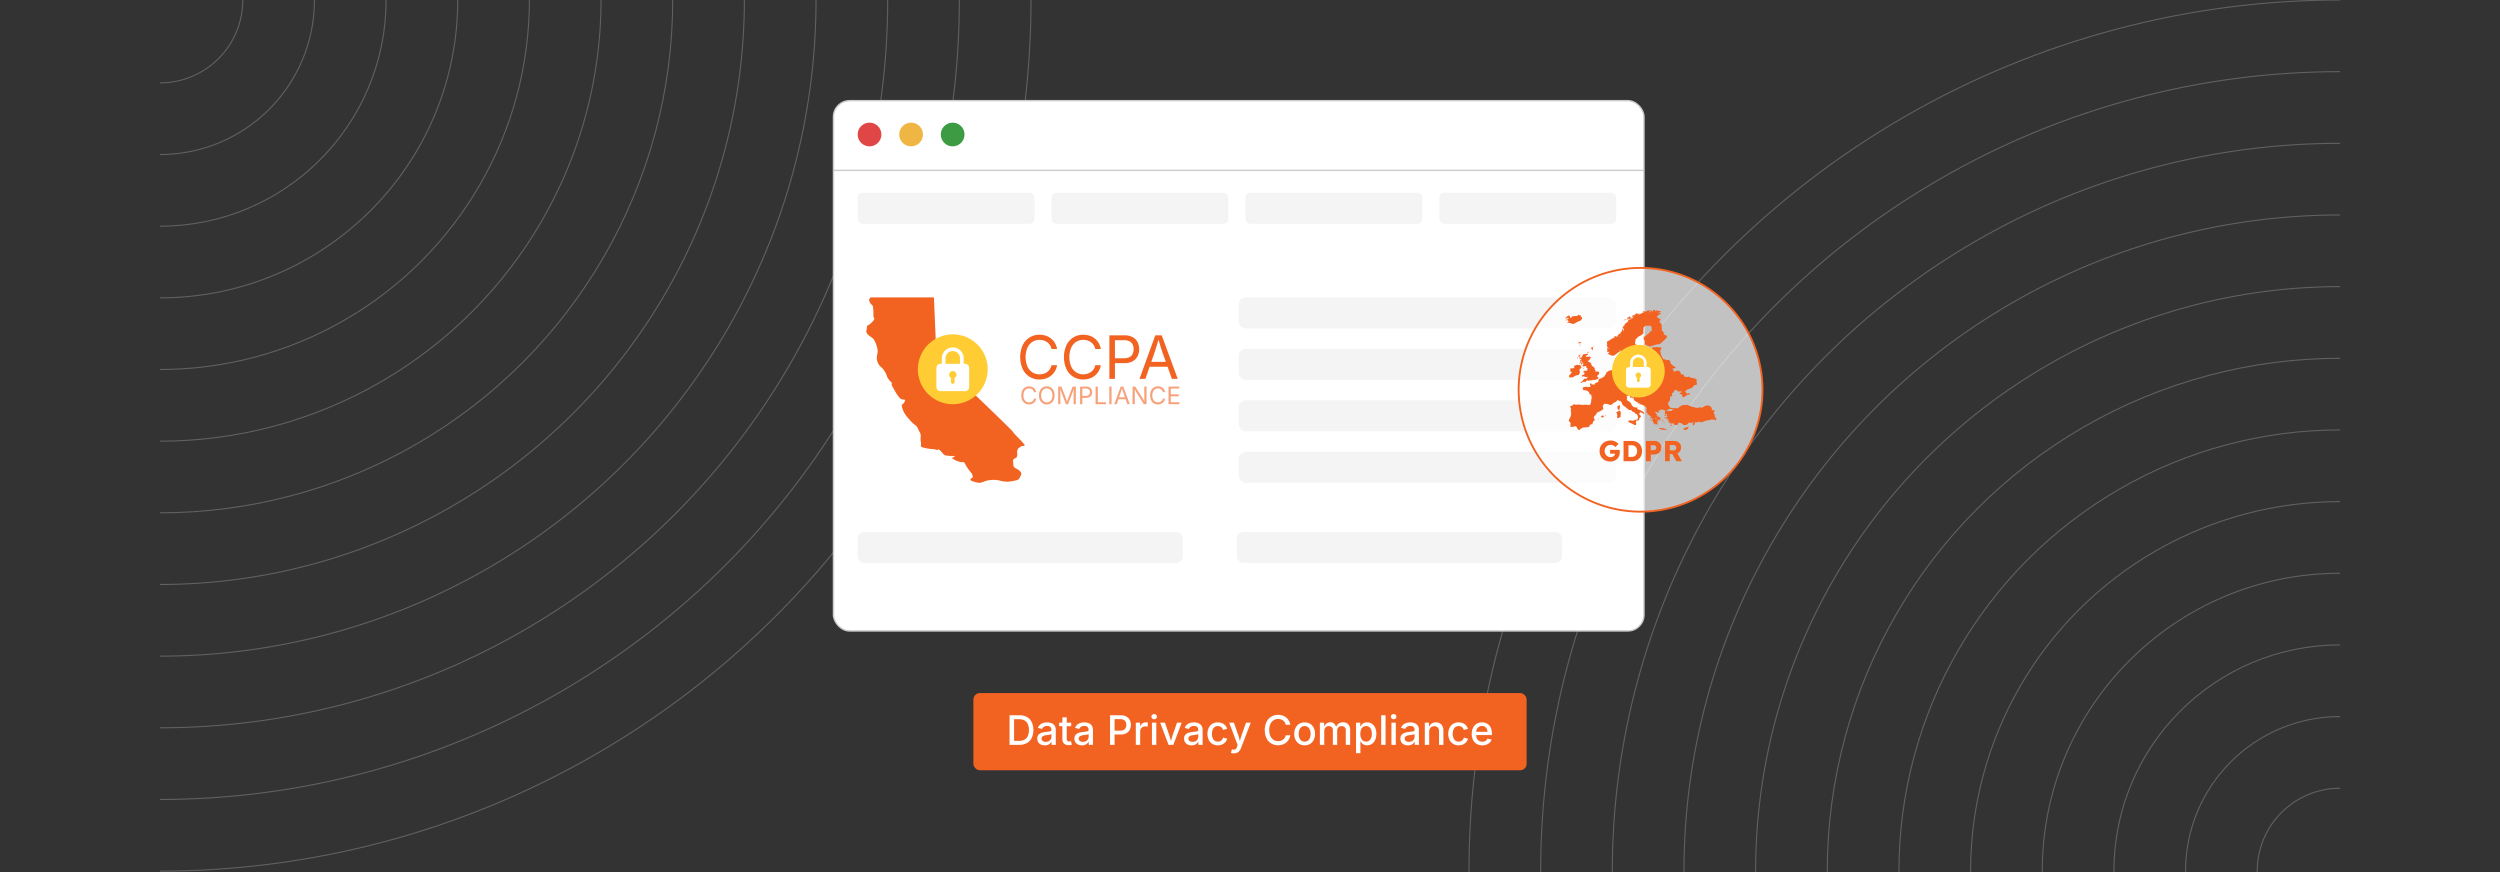 <svg id="Layer_1" data-name="Layer 1" xmlns="http://www.w3.org/2000/svg" xmlns:xlink="http://www.w3.org/1999/xlink" viewBox="0 0 860 300"><rect x="0" y="0" width="860" height="300" fill="#333333" stroke="none"/><defs><clipPath id="clip-path"><rect x="55" width="750" height="300" fill="none"/></clipPath><clipPath id="clip-path-2"><rect x="55" y="-518.808" width="750" height="300" fill="none"/></clipPath></defs><g clip-path="url(#clip-path)"><g opacity="0.3"><circle cx="55" r="28.516" fill="none" stroke="#ccc" stroke-miterlimit="10" stroke-width="0.375"/><circle cx="55" r="53.166" fill="none" stroke="#ccc" stroke-miterlimit="10" stroke-width="0.375"/><circle cx="55" r="77.816" fill="none" stroke="#ccc" stroke-miterlimit="10" stroke-width="0.375"/><circle cx="55" r="102.466" fill="none" stroke="#ccc" stroke-miterlimit="10" stroke-width="0.375"/><circle cx="55" r="127.116" fill="none" stroke="#ccc" stroke-miterlimit="10" stroke-width="0.375"/><circle cx="55" r="151.766" fill="none" stroke="#ccc" stroke-miterlimit="10" stroke-width="0.375"/><circle cx="55" r="176.415" fill="none" stroke="#ccc" stroke-miterlimit="10" stroke-width="0.375"/><circle cx="55" r="201.065" fill="none" stroke="#ccc" stroke-miterlimit="10" stroke-width="0.375"/><circle cx="55" r="225.715" fill="none" stroke="#ccc" stroke-miterlimit="10" stroke-width="0.375"/><circle cx="55" r="250.365" fill="none" stroke="#ccc" stroke-miterlimit="10" stroke-width="0.375"/><circle cx="55" r="275.015" fill="none" stroke="#ccc" stroke-miterlimit="10" stroke-width="0.375"/><circle cx="55" r="299.665" fill="none" stroke="#ccc" stroke-miterlimit="10" stroke-width="0.375"/></g><g opacity="0.3"><circle cx="805" cy="299.665" r="28.516" fill="none" stroke="#ccc" stroke-miterlimit="10" stroke-width="0.375"/><circle cx="805" cy="299.665" r="53.166" fill="none" stroke="#ccc" stroke-miterlimit="10" stroke-width="0.375"/><circle cx="805" cy="299.665" r="77.816" fill="none" stroke="#ccc" stroke-miterlimit="10" stroke-width="0.375"/><circle cx="805" cy="299.665" r="102.466" fill="none" stroke="#ccc" stroke-miterlimit="10" stroke-width="0.375"/><circle cx="805" cy="299.665" r="127.116" fill="none" stroke="#ccc" stroke-miterlimit="10" stroke-width="0.375"/><circle cx="805" cy="299.665" r="151.766" fill="none" stroke="#ccc" stroke-miterlimit="10" stroke-width="0.375"/><circle cx="805" cy="299.665" r="176.415" fill="none" stroke="#ccc" stroke-miterlimit="10" stroke-width="0.375"/><circle cx="805" cy="299.665" r="201.065" fill="none" stroke="#ccc" stroke-miterlimit="10" stroke-width="0.375"/><circle cx="805" cy="299.665" r="225.715" fill="none" stroke="#ccc" stroke-miterlimit="10" stroke-width="0.375"/><circle cx="805" cy="299.665" r="250.365" fill="none" stroke="#ccc" stroke-miterlimit="10" stroke-width="0.375"/><circle cx="805" cy="299.665" r="275.015" fill="none" stroke="#ccc" stroke-miterlimit="10" stroke-width="0.375"/><circle cx="805" cy="299.665" r="299.665" fill="none" stroke="#ccc" stroke-miterlimit="10" stroke-width="0.375"/></g></g><g clip-path="url(#clip-path-2)"><g opacity="0.3"><circle cx="805" cy="-219.144" r="225.715" fill="none" stroke="#ccc" stroke-miterlimit="10" stroke-width="0.375"/><circle cx="805" cy="-219.144" r="250.365" fill="none" stroke="#ccc" stroke-miterlimit="10" stroke-width="0.375"/><circle cx="805" cy="-219.144" r="275.015" fill="none" stroke="#ccc" stroke-miterlimit="10" stroke-width="0.375"/><circle cx="805" cy="-219.144" r="299.665" fill="none" stroke="#ccc" stroke-miterlimit="10" stroke-width="0.375"/></g></g><rect x="286.714" y="34.638" width="278.808" height="182.4" rx="5.548" fill="#fff" stroke="#ccc" stroke-miterlimit="10" stroke-width="0.5"/><line x1="286.714" y1="58.606" x2="565.523" y2="58.606" fill="#fff" stroke="#ccc" stroke-miterlimit="10" stroke-width="0.5"/><rect x="295.033" y="66.298" width="60.808" height="10.691" rx="1.658" fill="#f4f4f4"/><rect x="361.743" y="66.298" width="60.808" height="10.691" rx="1.658" fill="#f4f4f4"/><rect x="428.452" y="66.298" width="60.808" height="10.691" rx="1.658" fill="#f4f4f4"/><rect x="495.161" y="66.298" width="60.808" height="10.691" rx="1.658" fill="#f4f4f4"/><rect x="426.118" y="102.298" width="129.851" height="10.691" rx="2.43" fill="#f4f4f4"/><rect x="426.118" y="120" width="129.851" height="10.691" rx="2.43" fill="#f4f4f4"/><rect x="426.118" y="137.702" width="129.851" height="10.691" rx="2.43" fill="#f4f4f4"/><rect x="295.033" y="182.979" width="111.83" height="10.691" rx="2.256" fill="#f4f4f4"/><rect x="425.501" y="182.979" width="111.83" height="10.691" rx="2.256" fill="#f4f4f4"/><rect x="426.118" y="155.404" width="129.851" height="10.691" rx="2.43" fill="#f4f4f4"/><circle cx="299.118" cy="46.265" r="4.085" fill="#e14647"/><circle cx="313.416" cy="46.265" r="4.085" fill="#efb643"/><circle cx="327.714" cy="46.265" r="4.085" fill="#3c9b43"/><path d="M322.153,123.128l-.883-20.83H299.617s-1,.353-.471,1.53,1.059.942,1.177,1.765a20.019,20.019,0,0,1,.118,2.883c0,1.294,1,.824-.471,2.354s-1.706.765-1.765,1.883-.588,1.471.471,2.471,1.589.883,2.177,2.06a9.143,9.143,0,0,1,1,2.942c.294,1.412-.471,2.236-.176,3.53a4.17,4.17,0,0,0,1.589,2.707,7.163,7.163,0,0,1,1.883,3.119,5.857,5.857,0,0,0,1.883,2.295s-.824-.294.118,1.412,2.052,3.707,2.938,4.06,1.593-.176,1.063.942-1.236.647-.824,1.883a8.217,8.217,0,0,0,1.177,2.589,27.199,27.199,0,0,0,2.118,2.471c1,1.059,1.589.941,2.236,2.413s.883,1.353.883,2.53a6.058,6.058,0,0,0,.059,2.06c.235,1.177-.765,1.471,1.53,1.942s2.471.235,3.825.588-.118-1.059,1.353.353.923,1.53,2.668,1.706,2.157-.118,2.157.294-1.824.176,0,1.059a7.118,7.118,0,0,0,2.589.883s.588-.588,1.177.765a15.994,15.994,0,0,0,2.236,3.119,3.968,3.968,0,0,1,.294,1.353s-2.001.765.294,1.412,2.118.53,4.001-.176a9.957,9.957,0,0,1,5.237-.118,8.121,8.121,0,0,0,3.825.176c1.706-.353,2.354-.294,2.824-1.294s.883-1.294,0-2.236-2.236-.824-2.236-2.236-.294-1.412.176-1.883.883-.118,1.118-1-.176-1.353.118-2.06.118-.412,1-1.118,2.236.177,1-1.294-3.06-3.06-3.589-3.942S322.153,123.128,322.153,123.128Z" fill="#f26322"/><circle cx="327.757" cy="127.029" r="12.02" fill="#fc3"/><path d="M327.434,119.507h.646c.11.019.22.04.33.058a3.732,3.732,0,0,1,3.074,3.283c.056.686.025,1.379.034,2.07.001.072,0,.144,0,.231.14,0,.266,0,.392,0a1.411,1.411,0,0,1,1.488,1.481q.001,3.217,0,6.434a1.412,1.412,0,0,1-1.484,1.486q-1.322.001-2.644,0-2.857,0-5.715-.001a1.4,1.4,0,0,1-1.437-1.383q-.01-3.32,0-6.64a1.379,1.379,0,0,1,1.165-1.35,7.054,7.054,0,0,1,.713-.041v-.159c0-.593-.005-1.185.002-1.778a3.745,3.745,0,0,1,2.554-3.487C326.838,119.619,327.14,119.574,327.434,119.507Zm2.828,5.637c0-.497.004-.98-.002-1.464a6.231,6.231,0,0,0-.039-.849,2.503,2.503,0,0,0-4.968.468c-.003.568-.001,1.136,0,1.704,0,.046.004.093.006.141Zm-2.507,2.51a1.263,1.263,0,0,0-1.189.866,1.225,1.225,0,0,0,.445,1.383.269.269,0,0,1,.125.253c-.006.401-.004.802-.001,1.204a.881.881,0,0,0,.025.232.621.621,0,0,0,.659.447.61.61,0,0,0,.56-.596c.008-.425.007-.852.001-1.277a.283.283,0,0,1,.129-.266,1.223,1.223,0,0,0,.438-1.385A1.258,1.258,0,0,0,327.755,127.655Z" fill="#fff"/><path d="M357.593,130.54a6.229,6.229,0,0,1-5.789-3.587,10.221,10.221,0,0,1,0-8.209,6.423,6.423,0,0,1,2.363-2.661,6.357,6.357,0,0,1,3.426-.936,6.867,6.867,0,0,1,2.148.332,5.815,5.815,0,0,1,1.815.971,5.595,5.595,0,0,1,1.343,1.55,6.042,6.042,0,0,1,.739,2.067h-1.911a3.849,3.849,0,0,0-.548-1.358,3.794,3.794,0,0,0-.946-.986,4.126,4.126,0,0,0-1.232-.604,4.909,4.909,0,0,0-1.408-.201,4.476,4.476,0,0,0-2.435.685,4.682,4.682,0,0,0-1.72,2.007,8.564,8.564,0,0,0,.005,6.479,4.686,4.686,0,0,0,1.725,2.002,4.481,4.481,0,0,0,2.425.68,4.813,4.813,0,0,0,1.408-.206,4.247,4.247,0,0,0,1.232-.605,3.669,3.669,0,0,0,.946-.985,3.908,3.908,0,0,0,.548-1.353h1.911a5.862,5.862,0,0,1-.729,2.053,5.68,5.68,0,0,1-1.344,1.549,5.819,5.819,0,0,1-1.815.982A6.784,6.784,0,0,1,357.593,130.54Z" fill="#f26322"/><path d="M372.643,130.54a6.229,6.229,0,0,1-5.789-3.587,10.221,10.221,0,0,1,0-8.209,6.423,6.423,0,0,1,2.363-2.661,6.357,6.357,0,0,1,3.426-.936,6.867,6.867,0,0,1,2.148.332,5.815,5.815,0,0,1,1.815.971,5.595,5.595,0,0,1,1.343,1.55,6.042,6.042,0,0,1,.739,2.067h-1.911a3.849,3.849,0,0,0-.548-1.358,3.794,3.794,0,0,0-.946-.986,4.126,4.126,0,0,0-1.232-.604,4.909,4.909,0,0,0-1.408-.201,4.476,4.476,0,0,0-2.435.685,4.682,4.682,0,0,0-1.72,2.007,8.564,8.564,0,0,0,.005,6.479,4.686,4.686,0,0,0,1.725,2.002,4.481,4.481,0,0,0,2.425.68,4.813,4.813,0,0,0,1.408-.206,4.247,4.247,0,0,0,1.232-.605,3.669,3.669,0,0,0,.946-.985,3.908,3.908,0,0,0,.548-1.353h1.911a5.862,5.862,0,0,1-.729,2.053,5.68,5.68,0,0,1-1.344,1.549,5.819,5.819,0,0,1-1.815.982A6.783,6.783,0,0,1,372.643,130.54Z" fill="#f26322"/><path d="M381.627,130.339v-14.99h5.131a5.816,5.816,0,0,1,2.883.639,4.081,4.081,0,0,1,1.68,1.716,5.246,5.246,0,0,1,.548,2.414,5.309,5.309,0,0,1-.548,2.425,4.097,4.097,0,0,1-1.675,1.73,5.756,5.756,0,0,1-2.878.644h-3.631v-1.68h3.541a3.889,3.889,0,0,0,1.911-.407,2.44,2.44,0,0,0,1.052-1.117,3.766,3.766,0,0,0,.326-1.595,3.698,3.698,0,0,0-.326-1.584,2.412,2.412,0,0,0-1.057-1.102,3.98,3.98,0,0,0-1.927-.402h-3.118v13.31Z" fill="#f26322"/><path d="M391.98,130.339l5.442-14.99h2.213l5.514,14.99h-2.013l-3.179-8.893q-.291-.825-.679-2.058t-.941-3.143h.362q-.543,1.932-.94,3.185t-.659,2.017l-3.088,8.893Zm2.736-4.186v-1.67h7.695v1.67Z" fill="#f26322"/><path d="M354.001,139.132a2.523,2.523,0,0,1-2.344-1.452,4.137,4.137,0,0,1,0-3.324,2.6,2.6,0,0,1,.957-1.077,2.573,2.573,0,0,1,1.387-.379,2.771,2.771,0,0,1,.87.135,2.363,2.363,0,0,1,.734.393,2.247,2.247,0,0,1,.544.628,2.461,2.461,0,0,1,.3.837h-.774a1.514,1.514,0,0,0-.605-.949,1.672,1.672,0,0,0-.499-.244,1.969,1.969,0,0,0-.57-.082,1.81,1.81,0,0,0-.985.277,1.904,1.904,0,0,0-.697.812,3.477,3.477,0,0,0,.002,2.623,1.892,1.892,0,0,0,.699.81,1.81,1.81,0,0,0,.982.275,1.939,1.939,0,0,0,.57-.083,1.724,1.724,0,0,0,.499-.245,1.494,1.494,0,0,0,.383-.4,1.559,1.559,0,0,0,.222-.548h.774a2.371,2.371,0,0,1-.296.831,2.287,2.287,0,0,1-.543.628,2.37,2.37,0,0,1-.735.397A2.727,2.727,0,0,1,354.001,139.132Z" fill="#f7a17a"/><path d="M360.099,139.132a2.529,2.529,0,0,1-2.346-1.452,4.115,4.115,0,0,1,0-3.324,2.617,2.617,0,0,1,.959-1.077,2.724,2.724,0,0,1,2.772,0,2.611,2.611,0,0,1,.956,1.077,4.148,4.148,0,0,1,0,3.324,2.52,2.52,0,0,1-2.341,1.452Zm0-.717a1.801,1.801,0,0,0,.98-.275,1.901,1.901,0,0,0,.697-.81,3.475,3.475,0,0,0,0-2.627,1.906,1.906,0,0,0-.697-.81,1.884,1.884,0,0,0-1.965.002,1.914,1.914,0,0,0-.699.812,3.459,3.459,0,0,0,0,2.621,1.908,1.908,0,0,0,.699.81A1.803,1.803,0,0,0,360.099,138.415Z" fill="#f7a17a"/><path d="M364.018,139.051v-6.069h1.1l1.495,3.829c.035.089.075.201.12.336s.092.28.143.438.099.315.144.471.087.301.122.434h-.171c.038-.125.08-.264.126-.417s.095-.309.144-.469.099-.308.144-.446.087-.254.122-.346l1.475-3.829h1.105v6.069h-.762v-3.467c0-.125,0-.268.002-.428s.004-.328.008-.505.009-.355.013-.538.007-.358.01-.529h.066q-.085.281-.182.572t-.188.562q-.091.271-.173.495c-.054.148-.101.273-.139.37l-1.357,3.467h-.672l-1.377-3.467c-.038-.095-.083-.215-.134-.36s-.108-.307-.169-.484-.125-.365-.19-.562-.132-.395-.2-.593h.073c.006.152.011.316.015.493s.007.354.01.535.006.354.009.521.004.317.004.45v3.467Z" fill="#f7a17a"/><path d="M371.554,139.051v-6.069h2.077a2.349,2.349,0,0,1,1.167.259,1.647,1.647,0,0,1,.681.694,2.127,2.127,0,0,1,.222.978,2.152,2.152,0,0,1-.222.981,1.663,1.663,0,0,1-.679.701,2.325,2.325,0,0,1-1.165.26h-1.471v-.68h1.435a1.567,1.567,0,0,0,.773-.165.986.986,0,0,0,.426-.452,1.53,1.53,0,0,0,.133-.645,1.502,1.502,0,0,0-.133-.642.973.973,0,0,0-.428-.446,1.614,1.614,0,0,0-.78-.163h-1.263v5.39Z" fill="#f7a17a"/><path d="M376.882,139.051v-6.069h.773v5.385h2.81v.684Z" fill="#f7a17a"/><path d="M382.372,132.982v6.069h-.773v-6.069Z" fill="#f7a17a"/><path d="M383.317,139.051l2.203-6.069h.896l2.232,6.069h-.814l-1.287-3.602q-.119-.334-.275-.833t-.381-1.272h.146q-.22.782-.381,1.289t-.267.816l-1.251,3.602Zm1.107-1.694V136.68h3.116v.677Z" fill="#f7a17a"/><path d="M389.595,139.051v-6.069h.912l2.469,3.882c.065.101.143.23.236.387s.191.336.299.534.213.409.316.635h-.11q-.037-.35-.053-.67t-.021-.589c-.003-.179-.004-.331-.004-.456v-3.723h.773v6.069h-.92l-2.2-3.454c-.101-.16-.201-.325-.304-.495s-.218-.371-.348-.604-.292-.519-.485-.861h.143q.021.453.037.835.016.384.026.668c.007.19.01.34.01.448v3.463Z" fill="#f7a17a"/><path d="M398.336,139.132a2.523,2.523,0,0,1-2.344-1.452,4.137,4.137,0,0,1,0-3.324,2.526,2.526,0,0,1,2.344-1.456,2.772,2.772,0,0,1,.87.135,2.364,2.364,0,0,1,.734.393,2.247,2.247,0,0,1,.544.628,2.461,2.461,0,0,1,.3.837H400.01a1.514,1.514,0,0,0-.605-.949,1.671,1.671,0,0,0-.499-.244,1.968,1.968,0,0,0-.57-.082,1.81,1.81,0,0,0-.985.277,1.904,1.904,0,0,0-.697.812,3.478,3.478,0,0,0,.002,2.623,1.891,1.891,0,0,0,.699.81,1.81,1.81,0,0,0,.981.275,1.938,1.938,0,0,0,.57-.083,1.723,1.723,0,0,0,.499-.245,1.494,1.494,0,0,0,.383-.4,1.559,1.559,0,0,0,.222-.548h.774a2.373,2.373,0,0,1-.296.831,2.286,2.286,0,0,1-.543.628,2.371,2.371,0,0,1-.735.397A2.727,2.727,0,0,1,398.336,139.132Z" fill="#f7a17a"/><path d="M401.974,139.051v-6.069h3.698v.684h-2.925v1.98h2.726v.684h-2.726v2.037h2.962v.684Z" fill="#f7a17a"/><path d="M593.99,163.783a41.941,41.941,0,1,0-59.268,0A42.019,42.019,0,0,0,593.99,163.783Z" fill="#fff" fill-opacity="0.7" stroke="#f26322" stroke-miterlimit="10" stroke-width="0.653"/><path d="M552.967,127.903c.274-.085.411-.4.732-.442a4.458,4.458,0,0,1,.632-.089c.088,0,.193.048.257-.042.297-.421.677-.299,1.062-.169a.502.502,0,0,0,.137-.014c.152-.06.04-.431.339-.334a1.045,1.045,0,0,0-.123-.452c.213-.289-.097-.491-.104-.734a.644.644,0,0,0-.332-.644c-.097-.049-.088-.188-.089-.295a2.82,2.82,0,0,1,0-.751c.092-.15.237-.068.346-.117-.044-.113-.213-.044-.256-.215.049-.352.383-.385.665-.449.153-.035.313-.042.395-.184a1.062,1.062,0,0,1,.684-.422l.032.029a1.006,1.006,0,0,1,.048.528c-.189.558-.175.569.335.818-.083.241-.083.241-.41.315-.083.45-.706.659-.547,1.251.067.07.234-.089.298.087.009.095-.069.109-.137.128l-.015-.018.018.015a1.099,1.099,0,0,0,1.129.501.625.625,0,0,0-.078.308.39.39,0,0,0,.457.015c.39-.188.716-.527,1.196-.517.137,0,.148-.187.274-.233.209-.011.274.137.32.304-.025.113-.178.056-.202.161.016.053.068.041.107.057a2.533,2.533,0,0,0,2.371-.456,3.372,3.372,0,0,1,1.391-.472.64.64,0,0,1,.467.15c-.011.011-.021.023-.032.035-.049.232.119.281.281.308a.593.593,0,0,0,.657-.304.833.833,0,0,1,.509-.443c.262-.104.323-.428.547-.591,0,.229-.19.391-.249.607.229.052.341-.009.339-.214a.544.544,0,0,0-.093-.39,3.743,3.743,0,0,0-.146-.526,1.735,1.735,0,0,1,.243-1.552.684.684,0,0,1,.455-.339.684.684,0,0,1,.555.121,2.09,2.09,0,0,1,.446.385.465.465,0,0,0,.624.096.381.381,0,0,0,.175-.572c-.141-.248.025-.505-.016-.808-.322.185-.529-.011-.747-.179a.773.773,0,0,1-.098-.722c.097-.137.274-.097.385-.232a1.258,1.258,0,0,0-.011-.204c-.062-.284.1-.397.341-.428a5.11,5.11,0,0,1,2.103-.104,2.014,2.014,0,0,0,.814.021.551.551,0,0,1,0,.625c-.523.524-.327,1.04-.043,1.533.008.172-.157.218-.166.364a.474.474,0,0,0,.078.091c.184.137.394.241.298.539-.037.119.1.179.166.258.153.19.337.36.323.602.379.266.911-.022,1.169.434.868-.363,1.411.169,1.327.955a9.774,9.774,0,0,0,.98.937c.055.041.074.151.157.146.327-.023.479.22.662.416-.241.39-.318.424-.76.338-.109-.022-.109-.022-.316.136a2.193,2.193,0,0,1,.383.7c.116.34.328.38.612.169a1.269,1.269,0,0,1,1.779.338.296.296,0,0,1,.033.169c-.008.386.088.546.428.524a.687.687,0,0,1,.747.525c.09.221.175.39.462.303a.308.308,0,0,1,.218.042.747.747,0,0,0,.703,0c.26-.106.487-.128.677.15a.569.569,0,0,0,.52.198,5.86,5.86,0,0,1,1.069.188,1.057,1.057,0,0,0,.612.224.502.502,0,0,1,.049.585.545.545,0,0,0,.048.536c.026.281.188.562-.046.889a1.773,1.773,0,0,0-1.088.37c-.123.136.025.331-.124.515-.5-.01-.857.45-1.381.524s-.864.476-1.31.693a1.696,1.696,0,0,0,.493.783c.12.15.264.076.419.048.226-.042.45-.233.684-.048-.04.509-.045.511-.806.449a1.11,1.11,0,0,1-.719.488c-.115.013-.216.157-.321.246-.303.255-.34.258-.72.042-.074-.828-.078-.834-.981-1.006.019-.206.188-.293.32-.409s.343-.123.453-.314a.707.707,0,0,0-.577-.147,1.079,1.079,0,0,1-.836-.102c-.022-.015-.082.023-.123.037-.06,0-.122.021-.176-.027-.014-.098.096-.104.145-.205a.619.619,0,0,1-.341-.232.691.691,0,0,0-.75.525,1.034,1.034,0,0,1-.72.621,3.488,3.488,0,0,1,.077.731c-.036.387-.256.499-.628.296a7.09,7.09,0,0,0-.13,1.212c.025.233.015.46-.289.546a.318.318,0,0,0-.177.143.314.314,0,0,0-.035.225.792.792,0,0,1-.289.634,2.552,2.552,0,0,1,.598.831c.212.409.684.477,1.113.53a13.336,13.336,0,0,1,1.49.057.52.52,0,0,0,.491-.179,3.643,3.643,0,0,1,1.257-.808,2.016,2.016,0,0,1,1.03-.153,1.623,1.623,0,0,0,.917-.112.771.771,0,0,0,.848.381c.041-.008.114,0,.129.03.3.533.895.304,1.33.502a2.105,2.105,0,0,0,1.693.018.793.793,0,0,1,.494.019.736.736,0,0,0,.701-.052,2.101,2.101,0,0,0,.514-.295,1.18,1.18,0,0,1,.884-.273,1.277,1.277,0,0,0,.535-.136,5.783,5.783,0,0,1,.947.69.601.601,0,0,1,.17.491c-.033.381.146.552.498.546.172,0,.419-.121.461.136a.455.455,0,0,1-.313.581c.153.554.576,1.022.428,1.659.354.136.386.513.616.757-.081.199-.273.247-.365.364-.215-.026-.172-.24-.338-.31a1.58,1.58,0,0,1-.737.007c-.274-.06-.56-.108-.71.255a.427.427,0,0,0-.547-.033.242.242,0,0,1-.126.05,4.816,4.816,0,0,0-1.909.546,1.347,1.347,0,0,1-1.074-.022.567.567,0,0,0-.443,0,1.843,1.843,0,0,1-1.255.153c-.137.172,0,.349-.01.555-.175.117-.216.36-.359.536-.289-.076-.308-.318-.378-.503-.09-.24.244-.336.234-.579-.163-.18-.309-.05-.41.064a.471.471,0,0,1-.617.09c-.363-.15-.484-.147-.699.188-.32.5-.821.537-1.315.621-.267.046-.449-.143-.633-.308a1.953,1.953,0,0,0-1.39-.532c-.178.222-.122.472-.211.682-.535.093-1.118.409-1.4-.315-.494-.322-.965.049-1.468-.066.13-.18.376-.119.462-.291-.31-.1-.31-.1-.888.21.094-.194.178-.362.267-.546a1.06,1.06,0,0,1-.335-.531l.029-.04c.048-.065.08-.157.034-.213a.834.834,0,0,0-.269-.205.844.844,0,0,0-.329-.082c-.183-.019-.353-.318-.534,0a.621.621,0,0,1-.137-.44c.144-.19.424.282.468-.128.22.01.239.291.462.239-.093-.409-.186-.827-.29-1.286-.137-.096-.328.176-.547,0-.019-.393-.137-.84.333-1.136l.018-.013-.014.016a1.019,1.019,0,0,1-.684-.161,1.633,1.633,0,0,0-1.408-.045c-.163.057-.323.146-.48.187-.033.337.307.285.411.464l-.051.048c-.107,0-.193-.097-.307-.065-.093.136.146.15.063.29-.137.06-.219-.178-.38-.136,0,.052-.007.104-.014.195l-.721-.525a.564.564,0,0,0,.089.656c.203.263.5.453.617.781-.163.158-.244-.137-.394-.07-.025.121.097.173.129.273l-.015.012.012-.015c.122-.014.255-.046.346.057a.958.958,0,0,0,.525.255c.092.024.198.059.218.147a1.169,1.169,0,0,0,.483.631c-.376.123-.427-.221-.616-.308a.5.5,0,0,0-.274-.082l-.094-.086-.1-.086a.686.686,0,0,0-.654-.305c.239.055.411.258.655.304l.096.09.094.086a.505.505,0,0,0,.283.076,1.233,1.233,0,0,1,.092.734c-.266-.05-.462-.391-.781-.192-.112.252.212.296.243.483-.168.334-.346.036-.561-.015.093.422.376.752.373,1.17-.209.054-.231-.217-.397-.232-.161.01-.114.203-.253.273-.164-.117-.122-.409-.372-.471-.137-.027-.049.153-.188.184a.375.375,0,0,1-.274-.386c.06-.375-.161-.558-.394-.757a.628.628,0,0,1-.077-.101c-.03-.356.31-.4.476-.585l.37-.018c.283.124.535.399.951.169-.354-.079-.61-.337-.958-.166a.274.274,0,0,0-.365.016c-.195.042-.38-.08-.564-.018-.152-.155-.17-.382-.363-.473a.288.288,0,0,1-.031-.038c0-.136.107-.166.315-.214-.658-.055-.873-.521-1.165-.899l-.03-.031c-.104-.248-.39-.252-.558-.409a8.046,8.046,0,0,1,0-1.7,3.729,3.729,0,0,0-2.6-1.212c.033-.145.195-.089.245-.187l.186-.008c.025,0,.032.075.072.02l-.075-.017a.613.613,0,0,0-.343-.273c-.01.16.11.198.166.273a1.185,1.185,0,0,1-.534-.078.39.39,0,0,1,.009-.346c-.137-.123-.295.015-.461-.031-.185-.244-.498-.356-.716-.591a1.145,1.145,0,0,1-.439-.985.302.302,0,0,0-.014-.135.306.306,0,0,0-.072-.115c0,.071.021.136-.041.202-.098.02-.155-.063-.23-.097,0-.075.011-.149.01-.222a.088.088,0,0,0-.025-.061.089.089,0,0,0-.06-.026c-.081,0-.092.06-.096.123l-.041.03c-.094.146-.068.372-.312.441a.952.952,0,0,1-.308-1.019c-.476-.105-.743.333-1.134.337-.054.301.179.438.2.623s-.137.169-.19.259a1,1,0,0,0,.651.905,1.867,1.867,0,0,1,.921.955,1.704,1.704,0,0,0,1.83,1.15.334.334,0,0,1,.308.064c.093.171-.166.243-.12.427a2.212,2.212,0,0,0,.684.31,5.053,5.053,0,0,1,1.478.812.426.426,0,0,1,.126.642,3.728,3.728,0,0,0-1.231-.608,1.01,1.01,0,0,0-.364.769c.315.198.684.375.562.9a.518.518,0,0,0-.475.565c0,.222-.274.458-.458.648-.153.154-.311.035-.402-.273a.273.273,0,0,1,.022-.045,1.559,1.559,0,0,0,.359-.802,2.244,2.244,0,0,0-.411-1.05c-.058-.109-.172-.108-.274-.137-.242-.059-.473-.13-.513-.438-.013-.105-.088-.225-.204-.22a.941.941,0,0,1-.821-.491.536.536,0,0,0-.517-.181.845.845,0,0,1-.701-.273c-.285-.28-.632-.481-.897-.776-.17-.19-.424-.226-.624-.398a2.508,2.508,0,0,1-.684-1.147c-.08-.215-.179-.382-.424-.428a2.077,2.077,0,0,1-.496-.232c-.39-.185-.525-.172-.802.153a1.459,1.459,0,0,1-.787.511,1.483,1.483,0,0,0-.658.483.838.838,0,0,1-1.143.219,5.651,5.651,0,0,0-1.338-.273c-.422-.105-.958.666-.81,1.083.234.664.18.76-.41,1.144a3.99,3.99,0,0,1-1.214.608.731.731,0,0,0-.502.465,3.962,3.962,0,0,1-.695.89c-.45.522-.419.891.179,1.341a1.704,1.704,0,0,0-.934,1.478,1.034,1.034,0,0,0-1.082.783.348.348,0,0,1-.32.221,11.117,11.117,0,0,1-1.444.13,1.788,1.788,0,0,0-.727.221,1.841,1.841,0,0,0-.888.682c-.555,0-.691-.402-.84-.76-.196-.464-.45-.648-.913-.48a2.2,2.2,0,0,1-1.02.124,2.479,2.479,0,0,0-.476.044,2.001,2.001,0,0,0,.152-.818c-.048-.258.044-.516-.025-.763a.62.62,0,0,1-.479-.854,1.811,1.811,0,0,1,.175-.419,3.314,3.314,0,0,0,.48-2.405,1.169,1.169,0,0,1,.034-.803c.046-.097.07-.221-.053-.284s-.11-.209-.166-.311c-.156-.289-.097-.461.208-.546a1.095,1.095,0,0,0,.649-.371.575.575,0,0,1,.714-.146.962.962,0,0,0,.616.061,4.034,4.034,0,0,1,1.458.034,2.453,2.453,0,0,0,.821.026,5.834,5.834,0,0,1,1.709.043.676.676,0,0,0,.801-.513,5.24,5.24,0,0,0,.216-1.395,1.819,1.819,0,0,1,.092-.539c.099-.149.213.011.312-.083-.193-.157-.439-.256-.491-.57,0-.067.127-.012.168-.091a.272.272,0,0,0-.193-.314c-.504-.162-.636-.573-.728-1.019-.044-.008-.108,0-.137-.025A2.004,2.004,0,0,0,545,134.239a.743.743,0,0,1-.536-.246c.174-.199.115-.363-.123-.469.071-.233.263-.273.434-.311a4.491,4.491,0,0,0,.796-.195.306.306,0,0,1,.264,0c.411.365.838.009,1.245.102.137-.422-.127-.741-.157-1.073.137-.165.297-.109.411-.137.185.057.118.322.315.322a5.016,5.016,0,0,0,.821.052c.088-.015.188-.063.176-.177-.029-.318.224-.36.43-.446.137-.059.29-.095.428-.158a.546.546,0,0,0,.373-.522.693.693,0,0,1,.644-.75,1.085,1.085,0,0,0,.594-.325c.137-.014.308-.025.38-.124a.634.634,0,0,1,.531-.231l-.186-.068a4.651,4.651,0,0,1,.428-.603.743.743,0,0,0,.233-.432.643.643,0,0,1,.453-.555Zm20.134,13.63c.029-.031.058-.064.088-.096l1.958-.115c-.015-.393.41-.209.524-.387a1.959,1.959,0,0,0-.976-.259.996.996,0,0,0-.813.19,7.214,7.214,0,0,1-.695.57c-.03.031-.059.064-.087.095ZM560.448,126.635a.697.697,0,0,0,.5.115C560.767,126.584,560.595,126.67,560.448,126.635Zm-4.153-3.196c-.104-.061-.157-.008-.2.053-.027.04-.1.087-.011.136C556.2,123.611,556.324,123.6,556.296,123.439Zm20.999,10.685-.315-.036C577.076,134.202,577.17,134.18,577.295,134.124Zm-13.764-14.233a.39.39,0,0,1,.236.614.998.998,0,0,1-.547.451,1.878,1.878,0,0,0-.63.357c-.3.255-.164.621-.201.926a8.228,8.228,0,0,0-.072,1.103.295.295,0,0,0-.083.188c-.201.121-.159.396-.371.555a1.629,1.629,0,0,0-.72-.011c-.372.06-.554.348-.547.844a6.905,6.905,0,0,1-1.029.095c-.198-.17-.089-.479-.346-.604-.107.111,0,.222,0,.315-.047.121-.181.052-.245.158.037.181.078.381.126.608-.348.126-.602.562-1.085.349h-.007c-.031-.067-.086-.137-.047-.211.144-.162.319.037.513-.061-.041-.369-.776-.32-.482-.906l.259-.165c.152-.044.148.136.28.104.038-.483.753-.366.792-.899a6.329,6.329,0,0,1-1.282-1.773,1.32,1.32,0,0,1-.175-.463c-.02-.118-.036-.281-.115-.338-.311-.224-.368-.565-.523-.889v.462a.412.412,0,0,1-.314.452c-.391.052-.582.35-.843.565l-.092.1c-.17.042-.273.181-.424.261a1.268,1.268,0,0,1-1.541.046c-.064-.052-.174-.048-.258-.079a2.404,2.404,0,0,1-.289-.137c-.17-.095-.302-.228-.233-.439.081-.244.274-.104.426-.098a.615.615,0,0,1-.114-.453c.029-.044.077-.082.025-.168-.01.071-.017.12-.022.169a2.349,2.349,0,0,1-.484.273c-.18-.078-.163-.21-.171-.327-.022-.299.051-.596,0-.9-.025-.154,0-.356.286-.319a1.289,1.289,0,0,1-.391-.97l.019-.023.361-.037-.36-.109-.038-.045a.378.378,0,0,1,.066-.252c.075-.089,0-.137-.059-.175l-.02-.018c-.059-.409.33-.819.891-.859l.015.017-.018-.015a2.384,2.384,0,0,1,1.323-.808c.126-.015.246-.03.283-.18l.008-.01.159-.038c.045-.113-.062-.158-.084-.236.023-.011.062-.019.066-.036.014-.055-.04-.046-.07-.06a.434.434,0,0,1,.298-.185c.204.068.342.409.62.136l.183-.01a.185.185,0,0,1-.041-.065.182.182,0,0,1-.011-.076.183.183,0,0,1,.07-.132c.137-.153.274-.318.41-.478l.76-.438c-.064-.164-.283,0-.36-.158.099-.157.257-.027.404-.097.262-.309.246-.776.51-1.191a4.946,4.946,0,0,1,.253.93,3.353,3.353,0,0,0,.16-.911c-.105-.168-.334-.015-.439-.31-.027-.161.23-.273.33-.462l.014-.015a.207.207,0,0,0,.055-.06l.045-.052a.353.353,0,0,0,.132-.112.347.347,0,0,0,.062-.161c.041-.509.41-.732.781-.967a.843.843,0,0,0,.256-.246.482.482,0,0,1,.506-.221c-.044-.184-.274,0-.333-.179a1.135,1.135,0,0,0,.034-.112c.049-.241.346.011.43-.228.073-.207.304-.145.48-.153.022.044.01.109.082.117.015-.07-.048-.083-.085-.115.161-.348.514-.137.762-.262-.17-.076-.37.042-.521-.093a.526.526,0,0,1,.045-.049c.222-.164.595-.111.684-.468l.012-.015-.011.017c-.146-.081-.294.057-.442,0,0-.454.274-.622.788-.482l.014.014-.016-.012a.354.354,0,0,1,.23-.31,1.886,1.886,0,0,0,.432-.409c.15-.008.265.137.421.115l-.096.202c.227.052.227.052.569-.083.152.105.079.273.107.409l-.027.014.026-.016c.101-.108.038-.273.137-.409.267-.025.534-.218.866-.008-.069-.195-.252-.155-.302-.32l.958-.239c-.167-.165-.398.03-.539-.192.26-.161.564-.075.8-.206.078.113-.071.149-.015.236.092.053.16-.054.248-.054l.096.087-.096-.086a.186.186,0,0,1,.082-.104.189.189,0,0,1,.13-.025c.059.009.162.037.171.018.219-.409.59-.255.929-.229-.03-.072-.049-.121-.075-.183.166-.136.313,0,.497-.019-.166.332-.547.473-.534.907a2.744,2.744,0,0,0,.538-.537c.126-.075.209-.229.385-.21.145.083.034.273.174.377a.585.585,0,0,0,.342-.546.757.757,0,0,1,.694.042c.074.173-.025.34.023.511.146-.018.114-.157.162-.234.089-.137.213-.263.369-.206.424.158.884.17,1.305.329a.146.146,0,0,1,.097.172,1.708,1.708,0,0,1-.958.284.252.252,0,0,0-.308-.008h.311c.218.245.529.147.796.213.16.041.163.027.331.226-.623,0-.981.481-1.479.696-.033.071.069.085.063.145-.04.468-.023.492.417.619a.089.089,0,0,1,.045.008c.701.209.776.433.33.974-.048.057-.088.121-.145.202a9.731,9.731,0,0,1,.984,1.166.482.482,0,0,0-.137.589,3.062,3.062,0,0,1,.011,1.292c.454.084.423.644.809.709.061.256-.159.342-.17.503.096.176.274.203.42.273s.287.111.417.187c.41.236.476.498.163.845a13.628,13.628,0,0,1-1.452,1.453,6.112,6.112,0,0,0-.627.532.727.727,0,0,1-.569.226,4.813,4.813,0,0,0-1.585.357c-.575.205-1.166.333-1.753.483l-.012-.011c.029-.109.029-.273-.093-.245-.204.053-.35.075-.448-.137-.055.072-.155.102-.185.025-.149-.385-.436-.341-.744-.233a10.883,10.883,0,0,1,.026-1.091c.022-.33-.225-.581-.334-.873a.711.711,0,0,1,.399-.974c.072-.026.157-.034.201-.097.445-.627,1.251-.881,1.632-1.575a.398.398,0,0,1,.185-.126c.38-.171.376-.168.305-.586-.033-.195-.045-.393-.06-.591a.685.685,0,0,0-.777-.723,12.967,12.967,0,0,1-1.422.02c-.124.161-.213.346-.402.435-.157.074-.116.224-.144.355-.089.409.045.856-.175,1.26l.216.365a2.785,2.785,0,0,1-1.357,1.116,2.613,2.613,0,0,0-1.083.855c-.019-.018.015-.08-.051-.057l.049.057a.547.547,0,0,1-.446.299l-.015-.016.018.012a.782.782,0,0,1-.037.783c-.137.273-.015.503.019.751.048.342.311.349.572.398a2.021,2.021,0,0,1,.919.783c-.111.204-.342.286-.498.449-.168.128-.19.284-.084.522C563.572,120.216,563.51,120.054,563.531,119.892Zm-.728-11.513.088-.094-.086.096-.015.015Zm-8.955,10.958-.179.099a.454.454,0,0,0-.171.284.622.622,0,0,0-.352.293l-.014.014.012-.016c.316.146.244-.184.356-.289a.391.391,0,0,0,.171-.282l.178-.101Zm8.781-10.766c-.033-.026-.013-.147-.098-.06-.016.021.06.049.103.06Zm3.276-.792c0-.061-.007-.123-.01-.184l.015-.012-.014.015c-.045.007-.126-.049-.129.038S565.846,107.74,565.905,107.778Zm-8.729,7.924a1.567,1.567,0,0,0-.45.205l-.016.012.014-.015c.16-.048.38.04.45-.203Zm.352-.315c-.054,0-.07.046-.083.09s0,.066.033.072a.085.085,0,0,0,.034.003.083.083,0,0,0,.032-.011.085.085,0,0,0,.025-.022.086.086,0,0,0,.014-.03.073.073,0,0,0-.023-.09.075.075,0,0,0-.031-.013Zm-2.873,1.478c-.049-.035-.07-.06-.094-.065-.052-.01-.137-.027-.093.068.02.048.096.04.185-.005Zm5.561-6.013a.183.183,0,0,0-.216.011Zm-6.06,7.586h-.041v.03a.077.077,0,0,0,.04,0,.317.317,0,0,0-.002-.033Zm5.223-6.547c-.012,0-.026-.018-.036-.015-.045.011-.045.026,0,.033a.192.192,0,0,1,.04-.025Zm2.849-3.085c0-.042-.015-.049-.044-.016a.062.062,0,0,0,.01.034Zm-18.306,14.201a.426.426,0,0,0,.089.254l.029.041c.064.057.04.111-.008.162-.044.209-.25.303-.346.475l.098.087-.096-.089c-.071.056-.234.055-.16.203s-.069.177-.093.273a.857.857,0,0,0,.547-.118c.019-.158.153-.213.264-.288a.837.837,0,0,1-.165.371c-.08.352-.16.704-.24,1.057l.107.108c.067-.314.29-.3.495-.312-.019-.233-.367-.336-.163-.588.068.101.184.121.286.171,0-.051,0-.108.07-.124.026.072-.03.093-.07.124-.089.184.174.235.137.438-.067.106-.153.248-.245.385-.067.099-.159.192-.088.326s.203.079.32.068a3.275,3.275,0,0,0,1.11-.224c-.192.285-.235.546.033.777.09.079.238.056.33.198-.204.183-.051.491-.224.696a1.517,1.517,0,0,1-1.103.011c-.186.206.122.485-.173.612.077.09.137.05.189.035a.162.162,0,0,1,.09-.008.165.165,0,0,1,.08.041c.114.376.078.509-.213.682-.13.078-.274.12-.411.185s-.313.121-.253.319.239.224.41.136.264-.035.419.03c.661.281.666.273,1.178.034-.078.22-.15.427-.216.61a.566.566,0,0,1-.424.08.865.865,0,0,0-.843.442,4.71,4.71,0,0,1-.743.734c-.105.102-.274.136-.326.301.178-.02.398.019.528-.071a1.113,1.113,0,0,1,1.29-.169c.137-.426.379-.697.788-.574.446.137.862-.169,1.3-.024.084.027.137-.1.186-.177-.051-.007-.108.018-.148-.034.063-.041.103,0,.145.038.289-.012.578-.029.866-.033a1.92,1.92,0,0,0,1.021-.352c.324-.211.331-.265.201-.668-.137-.123-.341.012-.484-.136a.656.656,0,0,1,.262-.39,1.334,1.334,0,0,0,.529-.663c.111-.341.031-.501-.315-.626a1.096,1.096,0,0,0-.97.118c.178-.528.168-.552-.274-.866.063,0,.144-.035.125-.098-.112-.366-.24-.742-.635-.889a.894.894,0,0,1-.564-.659,1.042,1.042,0,0,0-1.341-.882c.03-.204.3-.143.35-.3.007-.123-.13-.074-.149-.16.547-.232.675-.787,1.011-1.307a3.624,3.624,0,0,0-1.817,0,.533.533,0,0,1,.304-.525c.19-.117.461-.203.458-.533-.532-.146-1.024.228-1.557.041-.069.273-.333.376-.374.682-.026.195-.326.322-.419.546Zm-1.163,2.712.085-.096c-.056-.101-.148-.186-.257-.146-.462.168-1.037.175-1.212.784.049.136.237.015.285.136-.41.506-1.014.206-1.49.391-.03.12-.022.237-.101.323.09.102.224.083.319.128l-.356.463a1.815,1.815,0,0,0,.798.251c-.471.335-.51.989-1.095,1.133a.157.157,0,0,0,.044.11.16.16,0,0,0,.108.049l.056-.048c.015.061-.042.026-.059.045-.053.097-.219.126-.177.284a.288.288,0,0,0,.287.079l.066-.041-.066.04c-.194.179-.023.217.105.273.014-.047,0-.109.069-.124.019.067-.038.087-.072.121a2.407,2.407,0,0,0,1.3-.274,2.922,2.922,0,0,1,1.457-.579.323.323,0,0,0,.35-.23c.15-.391.393-.754.216-1.212a2.438,2.438,0,0,1-.066-.602.997.997,0,0,0,.675-.728c-.087-.121-.202-.263-.3-.417a.483.483,0,0,0-.616-.246,1.612,1.612,0,0,1-.274.045Zm-3.704-16.231a.56.56,0,0,1,.588,0,.947.947,0,0,1-.818.472c-.107.013-.245.029-.238.214.274.031.53-.093.784.011.096.151.229.288.189.484-.059.224-.347.078-.438.251a.247.247,0,0,0,.285.131,2.066,2.066,0,0,1,1.058.188,1.197,1.197,0,0,0,1.186.038,10.073,10.073,0,0,1,1.75-.868,1.211,1.211,0,0,0,.821-1.245,2.082,2.082,0,0,1-.423-.26l-.014.019.018-.015a.339.339,0,0,0-.105-.273l-.022.019.018-.022c-.008-.089.105-.147.056-.255-.137-.023-.231.136-.382.123-.145-.064-.237-.285-.5-.175-.086.046-.022.296-.183.273-.241-.026-.427.247-.684.087-.101-.061-.207-.015-.23.126l.018.015-.014-.019c-.285-.222-.5-.073-.684.13-.149,0-.185-.224-.337-.161-.137.136-.036.316-.171.462a.344.344,0,0,0-.315.161c-.054.071-.1.007-.119-.056,0-.634-.274-.873-.88-.745a.865.865,0,0,1,.229.307c-.172.03-.274-.165-.443-.106a.385.385,0,0,0-.196.423c-.229-.064-.293.098-.389.244.214.136.401.041.587.019Zm24.082,34.877c-.057-.014-.13-.057-.171-.037-.274.136-.59.153-.872.273a1.161,1.161,0,0,1-.757.078,1.404,1.404,0,0,0-.77-.042c-.23.049-.389.089-.398.324s.171.304.372.39a8.722,8.722,0,0,1,1.589.764c.168.116.379.225.547.078a.439.439,0,0,0,.151-.603.717.717,0,0,1,0-.659,3.651,3.651,0,0,1,.282-.518.264.264,0,0,1,.022-.046ZM557.38,141.44c-.196-.162-.411-.239-.606-.026a1.132,1.132,0,0,1-.877.326c.644.646.365,1.364.434,2.03.468.348.684-.34,1.073-.22a1.959,1.959,0,0,0,.094-.795,2.016,2.016,0,0,0-.116-1.312Zm21.774,6.015a.541.541,0,0,0,.821.423,7.833,7.833,0,0,1,.766-.421c.071-.15-.115-.24-.026-.377s.274-.202.326-.409C580.48,147.114,579.674,146.93,579.153,147.456Zm-22.574-7.761a.359.359,0,0,0-.194.382,1.772,1.772,0,0,0,.209.734.357.357,0,0,0,.39.218,2.102,2.102,0,0,0,.096-1.83.87.87,0,0,1-.501.496Zm14.536,7.502a.219.219,0,0,0-.102-.019.217.217,0,0,0-.173.105.219.219,0,0,0-.03.099c-.018.19.126.204.274.232a4.832,4.832,0,0,1,.915.235,2.147,2.147,0,0,0,1.404-.206A17.374,17.374,0,0,0,571.114,147.196ZM560.298,109.49l-.013.015c-.199.171-.529.106-.71.372a.428.428,0,0,0,.33,0,6.886,6.886,0,0,0,1.279-.394.526.526,0,0,1,.045-.049c-.048-.326-.261-.249-.41-.181-.274-.172.097-.33-.045-.514a.558.558,0,0,0-.396.479c-.322-.168-.453-.123-.675.224a1.463,1.463,0,0,0,.589.061Zm3.485,13.548c.487-.209.359-.786.702-1.109C563.664,122.052,563.364,122.405,563.783,123.038Zm3.203-2.03c-.093.147-.274.173-.389.25-.03.247.199.361.192.584.197-.409.844-.255.922-.818-.256-.022-.5.137-.723-.014ZM551.31,143.65c.3,0,.308-.273.424-.469l-.357-.288a1.051,1.051,0,0,0-.657.511C550.962,143.418,551.1,143.65,551.31,143.65Zm-3.648-23.481c.06.124-.083.249.058.375a2.334,2.334,0,0,0,.324-.902c-.186-.03-.256-.195-.368-.281-.338.057-.146.273-.152.409l-.286.176C547.394,120.078,547.572,120.054,547.662,120.169Zm10.079,5.205c-.02-.206.025-.457-.257-.514a.484.484,0,0,0-.58.219c.224.409.372.46.809.319Zm-14.03-3.41a3.388,3.388,0,0,0-.751.394l.071.452a1.031,1.031,0,0,0,.675-.839Zm.319,1.5.008-.162-.029-.041c-.294.066-.237-.273-.411-.363a.425.425,0,0,0-.387.273c.262.157.472.4.821.288Zm28.959,19.631c.319-.195.318-.201-.067-.546-.126.064-.312.046-.382.262.109.16.323.158.453.282Zm-29.394-24.839c.081-.157.066-.352.219-.475-.394-.233-.394-.233-.706-.056l.008.014.085.16.027.023.372.338Zm18.721,5.087c-.029.063-.056.126-.083.188.018.112-.03.25.161.325a4.323,4.323,0,0,0,.356-1.168l-.435.656Zm12.469,23.277c.214-.13.267-.347.355-.608C574.614,146.117,574.553,146.242,574.784,146.621Zm-7.799-25.604a.87.87,0,0,0,.445-.164c-.29-.34-.294-.34-.649-.066.055.086.186.107.201.227Zm-8.407-10.752c.274-.136.61-.149.832-.409a.812.812,0,0,0-.832.409Zm-14.867,14.31c-.064.146-.205.199-.327.273-.092.057-.116.124-.019.202a.394.394,0,0,0,.444-.247.388.388,0,0,0,.023-.18c0-.022-.079-.029-.12-.044Zm27.891,19.777a1.759,1.759,0,0,0,.794.621c-.361-.458-.543-.599-.794-.615Zm-4.019-.121a.216.216,0,0,0,.063.072.212.212,0,0,0,.088.037.213.213,0,0,0,.18-.051c-.027-.112-.055-.226-.092-.383-.196.071-.357.127-.239.33Zm-3.125-25.213c.17.055.347.184.484-.098C564.683,118.623,564.6,118.927,564.459,119.019Zm-18.305,2.437c.12-.007.293.19.352-.111-.13-.06-.216-.248-.411-.136a.194.194,0,0,0,.022.22Zm15.188,3.752c-.108-.124-.208-.195-.368-.08.164.166.164.166.37.08Zm-11.577,19.03c.15-.012.247-.074.253-.24C549.759,144.009,549.759,144.009,549.765,144.238Zm11.797-7.572-.171-.187-.041.03c.044.206.008.438.178.634a.76.76,0,0,0,.036-.477Zm-16.886-9.857c.167-.024.266-.108.294-.329C544.69,126.583,544.69,126.583,544.676,126.808ZM543.2,117.899a.255.255,0,0,1-.178-.072c-.078.064-.209.045-.264.181.184.105.353.192.466-.087ZM562.096,147.14c.054.232.054.232.273.205C562.342,147.187,562.264,147.113,562.096,147.14Zm-9.75-4.329c-.073-.02-.164-.074-.213.049a.367.367,0,0,0,.378.112C552.492,142.847,552.413,142.832,552.346,142.811Zm21.55,1.693c-.15-.097-.3-.207-.486-.045.137.195.304.101.457.085Zm-6.881-1.791c0-.109-.012-.219-.018-.329l-.03-.031c-.086-.014-.175-.033-.237.094a.546.546,0,0,0,.25.31A.521.521,0,0,0,567.015,142.713Zm-23.41-23.596c.022-.165-.019-.251-.205-.265-.026.156.018.247.205.263Zm24.219,25.506c.074.136.118.262.319.146a.227.227,0,0,0-.046-.09.233.233,0,0,0-.179-.085.235.235,0,0,0-.099.022Zm3.443-3.498a.083.083,0,0,0-.034.006.084.084,0,0,0-.029.019.086.086,0,0,0-.018.029.084.084,0,0,0-.005.034.1.1,0,0,0,.004.044.107.107,0,0,0,.023.038.105.105,0,0,0,.081.033c.051,0,.079-.036.086-.087a.105.105,0,0,0-.027-.089.103.103,0,0,0-.04-.027.106.106,0,0,0-.047-.007Zm2.894,5.835c-.082.086-.074.157.044.247C574.304,147.079,574.297,147.004,574.16,146.959Zm-31.53-23.798c.051-.087.211-.061.22-.257-.192,0-.315.01-.216.254Zm25.216,20.336c-.197-.007-.197-.007-.119.233.115-.016.117-.117.15-.195A.254.254,0,0,1,567.847,143.497Zm-24.248-25.233c-.056.016-.137.041-.12.098.033.136.129.168.252.111.023-.126-.092-.146-.137-.213Zm-.965,4.898c.011.108-.116.243.051.337.123-.151.088-.254-.055-.334ZM572.49,141.758a.086.086,0,0,0-.009-.039.087.087,0,0,0-.026-.03c-.086-.029-.137,0-.171.12C572.39,141.851,572.458,141.847,572.49,141.758ZM564.1,107.796a.083.083,0,0,0-.001-.041.086.086,0,0,0-.021-.035c-.096-.049-.174-.041-.196.087C563.961,107.901,564.035,107.881,564.1,107.796Zm-8.823,8.354c-.048-.157-.13-.215-.286-.119.059.158.181.111.274.128Zm6.951,21.785a.367.367,0,0,0-.23-.284C562.022,137.832,562.081,137.908,562.229,137.935Zm-3.733-25.604a.122.122,0,0,1,.055-.06l.045-.052c-.076-.054-.075-.205-.236-.184-.059.143-.047.253.123.311Zm12.971,33.444a.076.076,0,0,0-.022.032.078.078,0,0,0-.004.039.068.068,0,0,0,.018.027.067.067,0,0,0,.028.015.065.065,0,0,0,.032,0,.07.07,0,0,0,.029-.015c.018-.011.02-.046.027-.068a.067.067,0,0,0-.018-.027.071.071,0,0,0-.028-.015.067.067,0,0,0-.032-.001A.069.069,0,0,0,571.467,145.775Zm1.061-.56c-.149.035-.194.109-.097.259a.21.21,0,0,0,.119-.24ZM546.53,121.051c0-.091-.053-.128-.23-.113.096.097.124.179.234.113Zm16.804-13.156c.072,0,.151.015.205-.059-.027-.11-.103-.146-.197-.095-.066.035-.02.105,0,.158Zm4.412,5.749c.038.172.038.172.188.095-.038-.083-.115-.084-.19-.091Zm-19.703,5.519c-.145.084-.137.17-.031.292.089-.109.106-.194.033-.289Zm9.422,5.319a.081.081,0,0,0-.026.028.08.08,0,0,0-.01.037.06.06,0,0,0,.006.03.058.058,0,0,0,.021.023.059.059,0,0,0,.059.004c.019-.008.027-.044.038-.063a.064.064,0,0,0-.008-.029.063.063,0,0,0-.048-.033.063.063,0,0,0-.03.003Zm12.698,21.852c-.018,0-.038.044-.038.068a.069.069,0,0,0,.002.031.07.07,0,0,0,.015.028.073.073,0,0,0,.056.024c.051,0,.066-.04.061-.087a.073.073,0,0,0-.094-.063Zm-21.807-27.321a.074.074,0,0,0-.074,0c-.053.045-.059.1.012.166C548.371,119.117,548.399,119.071,548.355,119.012Zm16.978-3.239a.115.115,0,0,0,.047.074c.053.03.083-.01.097-.053a.067.067,0,0,0,.006-.032.069.069,0,0,0-.01-.031.068.068,0,0,0-.024-.022.066.066,0,0,0-.032-.008C565.367,115.699,565.325,115.715,565.333,115.773Zm5.953,27.414c0,.093.045.136.168.136C571.43,143.189,571.395,143.126,571.287,143.186ZM544.08,117.662a.099.099,0,0,0-.044-.066.057.057,0,0,0-.089.042.08.08,0,0,0,.007.059.082.082,0,0,0,.046.039C544.058,117.735,544.084,117.712,544.08,117.662Zm13.854-5.133c-.023,0-.061.029-.061.046,0,.059.045.061.085.048.019,0,.03-.04.045-.06C557.979,112.552,557.954,112.526,557.934,112.529Zm-8.073,31.89a.54.54,0,0,0,.007.067c.012,0,.036,0,.036-.008a.357.357,0,0,0,0-.065.192.192,0,0,0-.038.007Zm22.343.868c-.022.012-.055.019-.065.037s.015.042.025.066l.067-.033C572.222,145.337,572.213,145.314,572.204,145.287Zm.672.231a.105.105,0,0,0-.054.062c-.008.033.02.056.054.042s.038-.04.058-.061c-.004-.03-.025-.052-.058-.04Zm-10.976,1.406a.072.072,0,0,0-.052.05.054.054,0,0,0,.005.03.057.057,0,0,0,.02.023.055.055,0,0,0,.029.009.058.058,0,0,0,.029-.008c.018-.008.024-.044.034-.067C561.944,146.948,561.919,146.923,561.899,146.923Zm4.332-27.947a.088.088,0,0,0-.035-.026.089.089,0,0,0-.043-.007.091.091,0,0,0-.041.014.09.09,0,0,0-.03.031c.056.075.104.072.149-.011Zm-8.53,6.572c-.051.065-.156.122-.043.221.108-.023.084-.112.096-.182Zm-11.053,6.993a.077.077,0,0,0,.025.028.073.073,0,0,0,.036.012c.048,0,.081-.033.048-.082-.011-.016-.048-.016-.072-.023-.014.023-.041.049-.036.066Zm6.167-13.9v-.146l-.038-.045c-.167.086-.152.156.018.214Zm18.41,26.003c.015.046-.008.119.078.116a.041.041,0,0,0,.017-.01.036.036,0,0,0,.01-.017c.011-.086-.056-.076-.108-.084Zm-13.19-18.446c.041-.042.086-.086.03-.146a.042.042,0,0,0-.042,0c-.066.057,0,.101.018.151Zm13.349,18.753c-.01,0-.018.021-.019.033a.044.044,0,0,0,.003.019.04.04,0,0,0,.011.016c.029.018.051,0,.06-.029S571.424,144.942,571.384,144.951Zm.093.324c-.01,0-.022.018-.025.03-.008.035.008.056.041.052.009,0,.016-.02.025-.03C571.524,145.287,571.51,145.269,571.477,145.275ZM546.351,132.287c0-.038-.029-.045-.049-.018a.043.043,0,0,0-.005.019.042.042,0,0,0,.005.019c0,.008.02.008.03.012S546.354,132.297,546.351,132.287Zm26.01,13.483a.545.545,0,0,0-.022-.068l-.034.012a.678.678,0,0,0,.022.07Zm.654-1.11a.062.062,0,0,0-.041.01c-.029.023-.026.053.01.063s.049-.011.074-.019C573.066,144.682,573.051,144.662,573.015,144.659Zm-20.251-25.199c.014.038.042.037.063,0a.061.061,0,0,0,0-.041c0-.036-.026-.048-.056-.037.007.027-.008.056-.002.078Zm19.368,21.943a.068.068,0,0,0-.037.01c-.01.01-.023.05.01.06s.044-.011.067-.018A.255.255,0,0,0,572.132,141.404ZM546.73,120.99a.048.048,0,0,0,.008.027.076.076,0,0,0,.031-.011.053.053,0,0,0-.008-.029A.103.103,0,0,0,546.73,120.99Zm10.976,4.414v.146l.053.04c.068-.076.04-.145-.019-.21Zm-.322.231-.035-.015v.036Zm13.492,16.12c.022.029.044.083.083.049s0-.07-.033-.097ZM542.552,123.686l.036-.018-.034-.018Zm.913-.063s.015.019.025.019.018-.011.027-.016c-.018-.026-.036-.026-.055-.003Zm23.515,19.133c.032.022.078.06.1.023s-.036-.049-.066-.067A.521.521,0,0,1,566.981,142.757Zm-10.896-20.956h-.096a.062.062,0,0,0,.021.014.062.062,0,0,0,.024.005.063.063,0,0,0,.025-.005.065.065,0,0,0,.021-.014Zm-12.164,1.207-.018-.012.015.015ZM557.33,122.58c.02-.045.011-.055-.032-.029Zm-13.263,1.794-.099-.083.093.091Zm-.643.033-.015.018.016-.016Zm.286.169-.018-.013.015.016Zm14.304,1.256-.015.022.022-.016Zm6.32-.273c.027.025.046.025.052,0s-.012-.022-.021-.031-.019.016-.03.029Zm-18.513,1.027-.014.022.021-.015Zm7.147,1.318-.018-.014.015.016Zm-12.824-18.555.012-.016-.014.013Zm22.44,11.966.018.012-.014-.016Zm-11.453,8.593-.015-.012.012.015Zm-7.546,1.822-.012.017.015-.014Zm39.371-1.56.012-.016-.015.014Zm-43.91-20.679.018.015-.017-.016Zm44.616,22.021.011-.015-.014.012ZM577.002,134.57l.025.02-.023-.022Zm-17.355,6.307-.015-.011.012.014Zm0,0,.016.012-.014-.015Zm6.762,1.057-.015.019.018-.017Zm1.337-28.291-.015-.011.012.015Zm-10.878,1.334-.016-.012.014.015Zm-.607.761-.018-.012.015.015Zm-.917.136v-.096c-.007.01-.019.02-.018.029a.331.331,0,0,0,.022.061Zm14.88,27.077.018.014-.016-.015Zm2.768.153c0,.01-.019.021-.016.029a.312.312,0,0,0,.019.06v-.094Zm0,.091.015.013-.014-.015Zm-15.616-1.751.015-.019-.016.017Zm-14.354-23.618.093-.087-.008-.014-.082.102Zm9.746.181-.008.029.029-.011Zm18.457,26.636-.017-.012.014.016Zm1.325.589.008-.031-.03.013Zm-5.285-25.978-.011.025.023-.014Zm-21.148,2.162-.019.059.056-.026Zm9.964.282v.095c0-.011.018-.022.017-.03a.479.479,0,0,0-.02-.061Zm11.832-.546-.014.018.015-.016Z" fill="#f26322"/><path d="M553.944,158.758a4.07,4.07,0,0,1-1.514-.269,3.401,3.401,0,0,1-1.165-.757,3.323,3.323,0,0,1-.747-1.145,3.955,3.955,0,0,1-.259-1.444,3.678,3.678,0,0,1,.269-1.425,3.426,3.426,0,0,1,.787-1.145,3.596,3.596,0,0,1,1.195-.757,4.17,4.17,0,0,1,1.514-.269,3.832,3.832,0,0,1,1.086.149,3.733,3.733,0,0,1,.936.408,2.984,2.984,0,0,1,.707.598l-1.026,1.086a2.838,2.838,0,0,0-.518-.399,2.349,2.349,0,0,0-.558-.249,1.981,1.981,0,0,0-2.082.508,1.963,1.963,0,0,0-.418.667,2.232,2.232,0,0,0-.149.827,2.182,2.182,0,0,0,.159.837,2.123,2.123,0,0,0,.438.677,2.02,2.02,0,0,0,1.484.608,1.653,1.653,0,0,0,.578-.1,1.524,1.524,0,0,0,.478-.269,1.324,1.324,0,0,0,.319-.399,1.12,1.12,0,0,0,.12-.508V155.73l.219.339h-1.923v-1.325h3.277a2.514,2.514,0,0,1,.03.299q.01.189.01.369c.006.12.01.209.01.269a3.069,3.069,0,0,1-.249,1.245,2.831,2.831,0,0,1-.677.966,3.167,3.167,0,0,1-1.036.637A3.592,3.592,0,0,1,553.944,158.758Zm4.554-.1v-6.973h2.919a3.696,3.696,0,0,1,1.405.259,3.078,3.078,0,0,1,1.096.717,3.182,3.182,0,0,1,.717,1.106,3.829,3.829,0,0,1,.249,1.404,3.912,3.912,0,0,1-.249,1.415,3.186,3.186,0,0,1-.717,1.106,3.276,3.276,0,0,1-1.096.717,3.832,3.832,0,0,1-1.405.249Zm1.693-1.155-.229-.339h1.405a1.898,1.898,0,0,0,.747-.139,1.644,1.644,0,0,0,.558-.408,1.787,1.787,0,0,0,.369-.628,2.641,2.641,0,0,0,0-1.634,1.784,1.784,0,0,0-.369-.627,1.532,1.532,0,0,0-.558-.398,1.786,1.786,0,0,0-.747-.149H559.933l.259-.319Zm6.001,1.155v-6.973h3.008a2.255,2.255,0,0,1,1.165.299,2.191,2.191,0,0,1,.817.817,2.23,2.23,0,0,1,.309,1.165,2.395,2.395,0,0,1-.309,1.215,2.245,2.245,0,0,1-.817.837,2.2,2.2,0,0,1-1.165.309h-1.315v2.331Zm1.663-3.815h1.106a.75.75,0,0,0,.398-.11.835.835,0,0,0,.289-.299.861.861,0,0,0,.11-.438.826.826,0,0,0-.11-.438.773.773,0,0,0-.289-.279.805.805,0,0,0-.398-.1h-1.106Zm4.932,3.815v-6.973h3.138a2.504,2.504,0,0,1,1.205.289,2.154,2.154,0,0,1,.857.797,2.108,2.108,0,0,1,.309,1.135,2.303,2.303,0,0,1-.309,1.185,2.224,2.224,0,0,1-.847.817,2.459,2.459,0,0,1-1.215.299h-1.524v2.45Zm3.865,0L574.88,155.51l1.733-.249,1.972,3.397Zm-2.251-3.745h1.375a.879.879,0,0,0,.448-.11.752.752,0,0,0,.299-.329,1.014,1.014,0,0,0,.11-.478.892.892,0,0,0-.12-.468.774.774,0,0,0-.349-.319,1.191,1.191,0,0,0-.538-.11h-1.225Z" fill="#f26322"/><circle cx="563.595" cy="127.675" r="9.067" fill="#fc3"/><path d="M563.351,122.001h.488c.083.015.166.03.249.044a2.815,2.815,0,0,1,2.318,2.477c.042.518.019,1.041.025,1.561.001.054,0,.109,0,.174.105,0,.2,0,.296,0a1.065,1.065,0,0,1,1.123,1.117q.001,2.427,0,4.854a1.065,1.065,0,0,1-1.119,1.121q-.997.001-1.995,0-2.155,0-4.311-.001a1.056,1.056,0,0,1-1.084-1.043q-.008-2.505,0-5.009a1.04,1.04,0,0,1,.879-1.019,5.326,5.326,0,0,1,.537-.031v-.12c0-.447-.004-.894.002-1.341a2.825,2.825,0,0,1,1.926-2.631C562.902,122.085,563.129,122.051,563.351,122.001Zm2.133,4.253c0-.375.003-.74-.001-1.104a4.707,4.707,0,0,0-.03-.64,1.888,1.888,0,0,0-3.748.353c-.002.428,0,.857,0,1.285,0,.035.003.07.005.106Zm-1.891,1.893a.953.953,0,0,0-.897.653.924.924,0,0,0,.335,1.044.203.203,0,0,1,.094.191c-.004.303-.003.605-.001.908a.668.668,0,0,0,.019.175.468.468,0,0,0,.497.338.46.46,0,0,0,.422-.45c.006-.321.005-.642.001-.963a.214.214,0,0,1,.097-.201.922.922,0,0,0,.33-1.045A.949.949,0,0,0,563.593,128.147Z" fill="#fff"/><rect x="334.844" y="238.414" width="190.313" height="26.553" rx="2.223" fill="#f26322"/><path d="M348.84,246.047v10.186h-1.559V246.047Zm1.75,10.186h-2.516v-1.367h2.434a3.877,3.877,0,0,0,1.921-.431,2.698,2.698,0,0,0,1.148-1.268,5.606,5.606,0,0,0,.004-4.064,2.71,2.71,0,0,0-1.128-1.258,3.688,3.688,0,0,0-1.863-.431h-2.57v-1.367h2.673a5.149,5.149,0,0,1,2.577.608,4.052,4.052,0,0,1,1.647,1.747,6.754,6.754,0,0,1-.003,5.458,4.08,4.08,0,0,1-1.675,1.757A5.338,5.338,0,0,1,350.59,256.233Z" fill="#fff"/><path d="M359.408,256.404a3.1,3.1,0,0,1-1.312-.27,2.173,2.173,0,0,1-.93-.789,2.259,2.259,0,0,1-.342-1.272,2.047,2.047,0,0,1,.249-1.066,1.86,1.86,0,0,1,.677-.663,3.496,3.496,0,0,1,.95-.369,9.175,9.175,0,0,1,1.063-.185q.677-.082,1.101-.133a1.674,1.674,0,0,0,.625-.172.414.414,0,0,0,.202-.386v-.041a1.469,1.469,0,0,0-.164-.725,1.095,1.095,0,0,0-.489-.454,1.813,1.813,0,0,0-.81-.161,2.19,2.19,0,0,0-.858.153,1.684,1.684,0,0,0-.913.893l-1.415-.369a2.671,2.671,0,0,1,.745-1.101,3.039,3.039,0,0,1,1.114-.608,4.457,4.457,0,0,1,1.299-.191,4.825,4.825,0,0,1,.984.109,2.971,2.971,0,0,1,.978.396,2.17,2.17,0,0,1,.745.807,2.784,2.784,0,0,1,.287,1.353v5.072h-1.456v-1.046h-.075a2.161,2.161,0,0,1-.444.574,2.335,2.335,0,0,1-.742.462A2.861,2.861,0,0,1,359.408,256.404Zm.335-1.21a2.169,2.169,0,0,0,1.053-.239,1.705,1.705,0,0,0,.67-.636,1.637,1.637,0,0,0,.232-.841V252.5a.736.736,0,0,1-.311.146,5.278,5.278,0,0,1-.523.117c-.196.033-.385.062-.567.085s-.333.041-.451.055a3.57,3.57,0,0,0-.776.184,1.329,1.329,0,0,0-.56.369.933.933,0,0,0-.208.636.972.972,0,0,0,.188.608,1.134,1.134,0,0,0,.509.369A2.077,2.077,0,0,0,359.743,255.194Z" fill="#fff"/><path d="M368.486,248.59v1.224h-4.143V248.59Zm-3.028-1.818h1.504v7.396a.987.987,0,0,0,.195.674.829.829,0,0,0,.639.215,2.39,2.39,0,0,0,.308-.027c.128-.018.237-.037.328-.055l.267,1.203a2.672,2.672,0,0,1-.513.119,3.908,3.908,0,0,1-.54.038,2.274,2.274,0,0,1-1.613-.536,1.965,1.965,0,0,1-.574-1.508Z" fill="#fff"/><path d="M372.191,256.404a3.1,3.1,0,0,1-1.312-.27,2.173,2.173,0,0,1-.93-.789,2.259,2.259,0,0,1-.342-1.272,2.047,2.047,0,0,1,.25-1.066,1.86,1.86,0,0,1,.677-.663,3.496,3.496,0,0,1,.95-.369,9.175,9.175,0,0,1,1.063-.185q.677-.082,1.101-.133a1.674,1.674,0,0,0,.625-.172.414.414,0,0,0,.202-.386v-.041a1.469,1.469,0,0,0-.164-.725,1.095,1.095,0,0,0-.489-.454,1.813,1.813,0,0,0-.81-.161,2.19,2.19,0,0,0-.858.153,1.684,1.684,0,0,0-.913.893l-1.415-.369a2.671,2.671,0,0,1,.745-1.101,3.039,3.039,0,0,1,1.114-.608,4.457,4.457,0,0,1,1.299-.191,4.826,4.826,0,0,1,.984.109,2.971,2.971,0,0,1,.978.396,2.17,2.17,0,0,1,.745.807,2.784,2.784,0,0,1,.287,1.353v5.072h-1.456v-1.046h-.075a2.161,2.161,0,0,1-.444.574,2.335,2.335,0,0,1-.742.462A2.861,2.861,0,0,1,372.191,256.404Zm.335-1.21a2.169,2.169,0,0,0,1.053-.239,1.705,1.705,0,0,0,.67-.636,1.637,1.637,0,0,0,.232-.841V252.5a.736.736,0,0,1-.311.146,5.278,5.278,0,0,1-.523.117c-.196.033-.385.062-.567.085s-.333.041-.451.055a3.57,3.57,0,0,0-.776.184,1.329,1.329,0,0,0-.56.369.933.933,0,0,0-.208.636.972.972,0,0,0,.188.608,1.134,1.134,0,0,0,.509.369A2.078,2.078,0,0,0,372.526,255.194Z" fill="#fff"/><path d="M381.851,256.233V246.047h3.65a3.999,3.999,0,0,1,1.962.438,2.849,2.849,0,0,1,1.176,1.183,3.845,3.845,0,0,1-.003,3.38,2.852,2.852,0,0,1-1.179,1.184,4.036,4.036,0,0,1-1.969.434h-2.495V251.345h2.345a2.487,2.487,0,0,0,1.217-.26,1.584,1.584,0,0,0,.68-.711,2.524,2.524,0,0,0,0-2.04,1.547,1.547,0,0,0-.684-.701,2.585,2.585,0,0,0-1.227-.253h-1.914v8.853Z" fill="#fff"/><path d="M390.717,256.233V248.59h1.456v1.23h.082a1.866,1.866,0,0,1,.738-.984,2.093,2.093,0,0,1,1.196-.355c.096,0,.205.004.328.01.123.008.226.018.308.031v1.436a1.878,1.878,0,0,0-.315-.055,4.169,4.169,0,0,0-.472-.027,1.978,1.978,0,0,0-.937.219,1.621,1.621,0,0,0-.649.606,1.695,1.695,0,0,0-.232.892v4.642Z" fill="#fff"/><path d="M397.026,247.421a.935.935,0,0,1-.666-.263.857.857,0,0,1,0-1.262.936.936,0,0,1,.666-.26.949.949,0,0,1,.67.26.834.834,0,0,1,.28.636.825.825,0,0,1-.28.629A.953.953,0,0,1,397.026,247.421Zm-.759,8.812V248.59h1.504v7.643Z" fill="#fff"/><path d="M401.982,256.233l-2.885-7.643h1.627l1.511,4.341q.253.718.431,1.438t.376,1.433h-.451q.191-.71.369-1.433t.424-1.438l1.511-4.341h1.613l-2.885,7.643Z" fill="#fff"/><path d="M409.912,256.404a3.1,3.1,0,0,1-1.312-.27,2.173,2.173,0,0,1-.93-.789,2.259,2.259,0,0,1-.342-1.272,2.047,2.047,0,0,1,.25-1.066,1.86,1.86,0,0,1,.677-.663,3.496,3.496,0,0,1,.95-.369,9.175,9.175,0,0,1,1.063-.185q.677-.082,1.101-.133a1.675,1.675,0,0,0,.625-.172.414.414,0,0,0,.202-.386v-.041a1.469,1.469,0,0,0-.164-.725,1.095,1.095,0,0,0-.489-.454,1.812,1.812,0,0,0-.81-.161,2.19,2.19,0,0,0-.858.153,1.684,1.684,0,0,0-.913.893l-1.415-.369a2.671,2.671,0,0,1,.745-1.101,3.039,3.039,0,0,1,1.114-.608,4.457,4.457,0,0,1,1.299-.191,4.826,4.826,0,0,1,.984.109,2.971,2.971,0,0,1,.978.396,2.17,2.17,0,0,1,.745.807,2.784,2.784,0,0,1,.287,1.353v5.072h-1.456v-1.046h-.075a2.161,2.161,0,0,1-.444.574,2.335,2.335,0,0,1-.742.462A2.861,2.861,0,0,1,409.912,256.404Zm.335-1.21a2.169,2.169,0,0,0,1.053-.239,1.705,1.705,0,0,0,.67-.636,1.637,1.637,0,0,0,.232-.841V252.5a.736.736,0,0,1-.311.146,5.278,5.278,0,0,1-.523.117c-.196.033-.385.062-.567.085s-.333.041-.451.055a3.57,3.57,0,0,0-.776.184,1.329,1.329,0,0,0-.56.369.933.933,0,0,0-.208.636.972.972,0,0,0,.188.608,1.134,1.134,0,0,0,.509.369A2.077,2.077,0,0,0,410.247,255.194Z" fill="#fff"/><path d="M418.935,256.39a3.514,3.514,0,0,1-1.88-.492,3.327,3.327,0,0,1-1.244-1.381,4.557,4.557,0,0,1-.444-2.064,4.606,4.606,0,0,1,.444-2.081,3.32,3.32,0,0,1,1.244-1.385,3.514,3.514,0,0,1,1.88-.492,3.873,3.873,0,0,1,1.114.154,3.258,3.258,0,0,1,.94.443,2.805,2.805,0,0,1,.711.711,3.076,3.076,0,0,1,.434.947l-1.429.342a1.813,1.813,0,0,0-.233-.537,1.788,1.788,0,0,0-.379-.42,1.622,1.622,0,0,0-.513-.273,2.014,2.014,0,0,0-.639-.096,1.771,1.771,0,0,0-1.145.365,2.173,2.173,0,0,0-.677.975,3.909,3.909,0,0,0-.222,1.347,3.864,3.864,0,0,0,.222,1.337,2.159,2.159,0,0,0,.677.967,1.776,1.776,0,0,0,1.145.362,2.042,2.042,0,0,0,.649-.099,1.77,1.77,0,0,0,.526-.281,1.612,1.612,0,0,0,.39-.438,1.808,1.808,0,0,0,.226-.563l1.422.342a2.99,2.99,0,0,1-.431.968,2.933,2.933,0,0,1-.714.728,3.197,3.197,0,0,1-.947.458A3.905,3.905,0,0,1,418.935,256.39Z" fill="#fff"/><path d="M423.427,258.981l.369-1.224.171.041a1.722,1.722,0,0,0,.701.055.924.924,0,0,0,.54-.29,1.745,1.745,0,0,0,.366-.735l.164-.56L422.832,248.59h1.627l1.511,4.341a14.188,14.188,0,0,1,.42,1.442q.168.718.366,1.429h-.465q.198-.71.379-1.433t.434-1.438l1.538-4.341h1.613l-3.322,8.702a3.589,3.589,0,0,1-.571,1.025,2.193,2.193,0,0,1-.803.618,2.608,2.608,0,0,1-1.08.209,3.654,3.654,0,0,1-.636-.051A1.982,1.982,0,0,1,423.427,258.981Z" fill="#fff"/><path d="M439.662,256.369a4.495,4.495,0,0,1-2.358-.625,4.328,4.328,0,0,1-1.634-1.799,6.902,6.902,0,0,1,0-5.606,4.351,4.351,0,0,1,1.634-1.801,4.462,4.462,0,0,1,2.358-.629,4.843,4.843,0,0,1,1.515.232,4.024,4.024,0,0,1,1.265.677,3.779,3.779,0,0,1,.923,1.08,4.213,4.213,0,0,1,.495,1.442h-1.565a2.403,2.403,0,0,0-.338-.857,2.457,2.457,0,0,0-.592-.633,2.496,2.496,0,0,0-.779-.39,3.117,3.117,0,0,0-.909-.13,2.853,2.853,0,0,0-1.568.441,2.962,2.962,0,0,0-1.091,1.291,4.924,4.924,0,0,0-.397,2.082,4.849,4.849,0,0,0,.403,2.082,2.985,2.985,0,0,0,1.094,1.285,2.872,2.872,0,0,0,1.559.434,3.058,3.058,0,0,0,.906-.133,2.675,2.675,0,0,0,.779-.391,2.341,2.341,0,0,0,.595-.632,2.454,2.454,0,0,0,.338-.855h1.572a3.964,3.964,0,0,1-1.381,2.468,4.011,4.011,0,0,1-1.268.714A4.674,4.674,0,0,1,439.662,256.369Z" fill="#fff"/><path d="M448.795,256.39a3.519,3.519,0,0,1-1.876-.492,3.32,3.32,0,0,1-1.248-1.381,4.564,4.564,0,0,1-.444-2.064,4.613,4.613,0,0,1,.444-2.081,3.312,3.312,0,0,1,1.248-1.385,3.836,3.836,0,0,1,3.76,0,3.31,3.31,0,0,1,1.247,1.385,4.6,4.6,0,0,1,.444,2.081,4.551,4.551,0,0,1-.444,2.064,3.317,3.317,0,0,1-1.247,1.381A3.534,3.534,0,0,1,448.795,256.39Zm0-1.272a1.78,1.78,0,0,0,1.152-.366,2.173,2.173,0,0,0,.677-.971,3.837,3.837,0,0,0,.222-1.329,3.92,3.92,0,0,0-.222-1.343,2.182,2.182,0,0,0-.677-.979,1.785,1.785,0,0,0-1.152-.365,1.758,1.758,0,0,0-1.142.365,2.18,2.18,0,0,0-.673.975,3.895,3.895,0,0,0-.223,1.347,3.813,3.813,0,0,0,.223,1.329,2.174,2.174,0,0,0,.673.971A1.754,1.754,0,0,0,448.795,255.118Z" fill="#fff"/><path d="M454.038,256.233V248.59h1.429l.041,1.77h-.116a2.71,2.71,0,0,1,.506-1.066,2.231,2.231,0,0,1,.8-.626,2.292,2.292,0,0,1,.957-.208,1.811,1.811,0,0,1,1.347.517,2.716,2.716,0,0,1,.691,1.438h-.191a2.537,2.537,0,0,1,.52-1.066,2.392,2.392,0,0,1,.891-.663,2.802,2.802,0,0,1,1.119-.226,2.568,2.568,0,0,1,1.226.294,2.124,2.124,0,0,1,.871.875,2.956,2.956,0,0,1,.322,1.449v5.154h-1.504v-5.004a1.337,1.337,0,0,0-.428-1.107,1.562,1.562,0,0,0-1.008-.342,1.603,1.603,0,0,0-.814.198,1.35,1.35,0,0,0-.525.55,1.726,1.726,0,0,0-.185.81v4.895H458.502v-5.1a1.287,1.287,0,0,0-.393-.984,1.406,1.406,0,0,0-1.002-.369,1.59,1.59,0,0,0-.775.195,1.438,1.438,0,0,0-.574.574,1.861,1.861,0,0,0-.216.933v4.751Z" fill="#fff"/><path d="M466.474,259.09v-10.5h1.463v1.244h.123a4.98,4.98,0,0,1,.379-.554,2.094,2.094,0,0,1,.678-.55,2.4,2.4,0,0,1,1.151-.236,2.955,2.955,0,0,1,1.638.465,3.167,3.167,0,0,1,1.138,1.347,4.934,4.934,0,0,1,.417,2.126,4.996,4.996,0,0,1-.41,2.115,3.185,3.185,0,0,1-1.131,1.361,2.937,2.937,0,0,1-1.651.475,2.382,2.382,0,0,1-1.132-.236,2.155,2.155,0,0,1-.689-.55,4.19,4.19,0,0,1-.387-.56h-.082V259.09Zm3.459-3.985a1.704,1.704,0,0,0,1.101-.355,2.144,2.144,0,0,0,.667-.964,3.982,3.982,0,0,0,.222-1.367,3.865,3.865,0,0,0-.222-1.35,2.105,2.105,0,0,0-.664-.947,1.721,1.721,0,0,0-1.103-.349,1.767,1.767,0,0,0-1.087.331,2.018,2.018,0,0,0-.67.924,3.891,3.891,0,0,0-.226,1.391,3.948,3.948,0,0,0,.229,1.399,2.105,2.105,0,0,0,.674.946A1.72,1.72,0,0,0,469.933,255.105Z" fill="#fff"/><path d="M476.632,246.047v10.186h-1.504V246.047Z" fill="#fff"/><path d="M479.414,247.421a.938.938,0,0,1-.667-.263.858.858,0,0,1,0-1.262.99.99,0,0,1,1.337,0,.836.836,0,0,1,.28.636.827.827,0,0,1-.28.629A.953.953,0,0,1,479.414,247.421Zm-.759,8.812V248.59h1.504v7.643Z" fill="#fff"/><path d="M484.322,256.404a3.097,3.097,0,0,1-1.312-.27,2.173,2.173,0,0,1-.93-.789,2.262,2.262,0,0,1-.342-1.272,2.052,2.052,0,0,1,.249-1.066,1.863,1.863,0,0,1,.678-.663,3.495,3.495,0,0,1,.949-.369,9.204,9.204,0,0,1,1.063-.185q.677-.082,1.101-.133a1.672,1.672,0,0,0,.625-.172.413.413,0,0,0,.202-.386v-.041a1.469,1.469,0,0,0-.164-.725,1.095,1.095,0,0,0-.489-.454,1.81,1.81,0,0,0-.809-.161,2.194,2.194,0,0,0-.858.153,1.688,1.688,0,0,0-.912.893l-1.415-.369a2.672,2.672,0,0,1,.745-1.101,3.04,3.04,0,0,1,1.114-.608,4.456,4.456,0,0,1,1.299-.191,4.833,4.833,0,0,1,.984.109,2.969,2.969,0,0,1,.978.396,2.166,2.166,0,0,1,.745.807,2.784,2.784,0,0,1,.287,1.353v5.072h-1.456v-1.046h-.075a2.16,2.16,0,0,1-.444.574,2.338,2.338,0,0,1-.742.462A2.855,2.855,0,0,1,484.322,256.404Zm.335-1.21a2.17,2.17,0,0,0,1.053-.239,1.705,1.705,0,0,0,.67-.636,1.632,1.632,0,0,0,.232-.841V252.5a.737.737,0,0,1-.31.146,5.299,5.299,0,0,1-.523.117c-.196.033-.385.062-.567.085s-.333.041-.451.055a3.588,3.588,0,0,0-.776.184,1.335,1.335,0,0,0-.56.369.935.935,0,0,0-.208.636.97.97,0,0,0,.189.608,1.132,1.132,0,0,0,.509.369A2.077,2.077,0,0,0,484.657,255.194Z" fill="#fff"/><path d="M491.636,251.707v4.525h-1.504V248.59h1.436l.014,1.873h-.157a2.927,2.927,0,0,1,.971-1.497,2.509,2.509,0,0,1,1.538-.472,2.722,2.722,0,0,1,1.36.328,2.265,2.265,0,0,1,.909.967,3.463,3.463,0,0,1,.328,1.59v4.854h-1.504v-4.669a1.829,1.829,0,0,0-.431-1.292,1.531,1.531,0,0,0-1.183-.465,1.85,1.85,0,0,0-.909.223,1.593,1.593,0,0,0-.636.646A2.113,2.113,0,0,0,491.636,251.707Z" fill="#fff"/><path d="M501.767,256.39a3.516,3.516,0,0,1-1.88-.492,3.324,3.324,0,0,1-1.244-1.381,4.564,4.564,0,0,1-.444-2.064,4.613,4.613,0,0,1,.444-2.081,3.316,3.316,0,0,1,1.244-1.385,3.516,3.516,0,0,1,1.88-.492,3.876,3.876,0,0,1,1.114.154,3.27,3.27,0,0,1,.94.443,2.827,2.827,0,0,1,.711.711,3.084,3.084,0,0,1,.434.947l-1.429.342a1.813,1.813,0,0,0-.232-.537,1.773,1.773,0,0,0-.38-.42,1.619,1.619,0,0,0-.512-.273,2.019,2.019,0,0,0-.64-.096,1.775,1.775,0,0,0-1.145.365,2.172,2.172,0,0,0-.676.975,3.897,3.897,0,0,0-.223,1.347,3.853,3.853,0,0,0,.223,1.337,2.158,2.158,0,0,0,.676.967,1.779,1.779,0,0,0,1.145.362,2.042,2.042,0,0,0,.65-.099,1.77,1.77,0,0,0,.526-.281,1.594,1.594,0,0,0,.39-.438,1.833,1.833,0,0,0,.226-.563l1.422.342a2.968,2.968,0,0,1-.431.968,2.925,2.925,0,0,1-.715.728,3.189,3.189,0,0,1-.946.458A3.899,3.899,0,0,1,501.767,256.39Z" fill="#fff"/><path d="M509.929,256.39a3.75,3.75,0,0,1-1.948-.485,3.224,3.224,0,0,1-1.261-1.367,4.566,4.566,0,0,1-.441-2.071,4.7,4.7,0,0,1,.434-2.071,3.347,3.347,0,0,1,1.228-1.399,3.407,3.407,0,0,1,1.859-.502,3.788,3.788,0,0,1,1.265.215,3.1,3.1,0,0,1,1.094.674,3.203,3.203,0,0,1,.77,1.185,4.898,4.898,0,0,1,.283,1.768v.533h-6.091v-1.121h5.318l-.704.369a3.271,3.271,0,0,0-.219-1.24,1.845,1.845,0,0,0-.646-.838,1.805,1.805,0,0,0-1.069-.301,1.883,1.883,0,0,0-1.087.308,1.993,1.993,0,0,0-.688.81,2.57,2.57,0,0,0-.235,1.098v.766a2.965,2.965,0,0,0,.27,1.33,1.885,1.885,0,0,0,.755.82,2.245,2.245,0,0,0,1.128.276,2.298,2.298,0,0,0,.766-.12,1.543,1.543,0,0,0,.971-.96l1.415.335a2.607,2.607,0,0,1-.618,1.039,2.97,2.97,0,0,1-1.08.701A4.06,4.06,0,0,1,509.929,256.39Z" fill="#fff"/></svg>